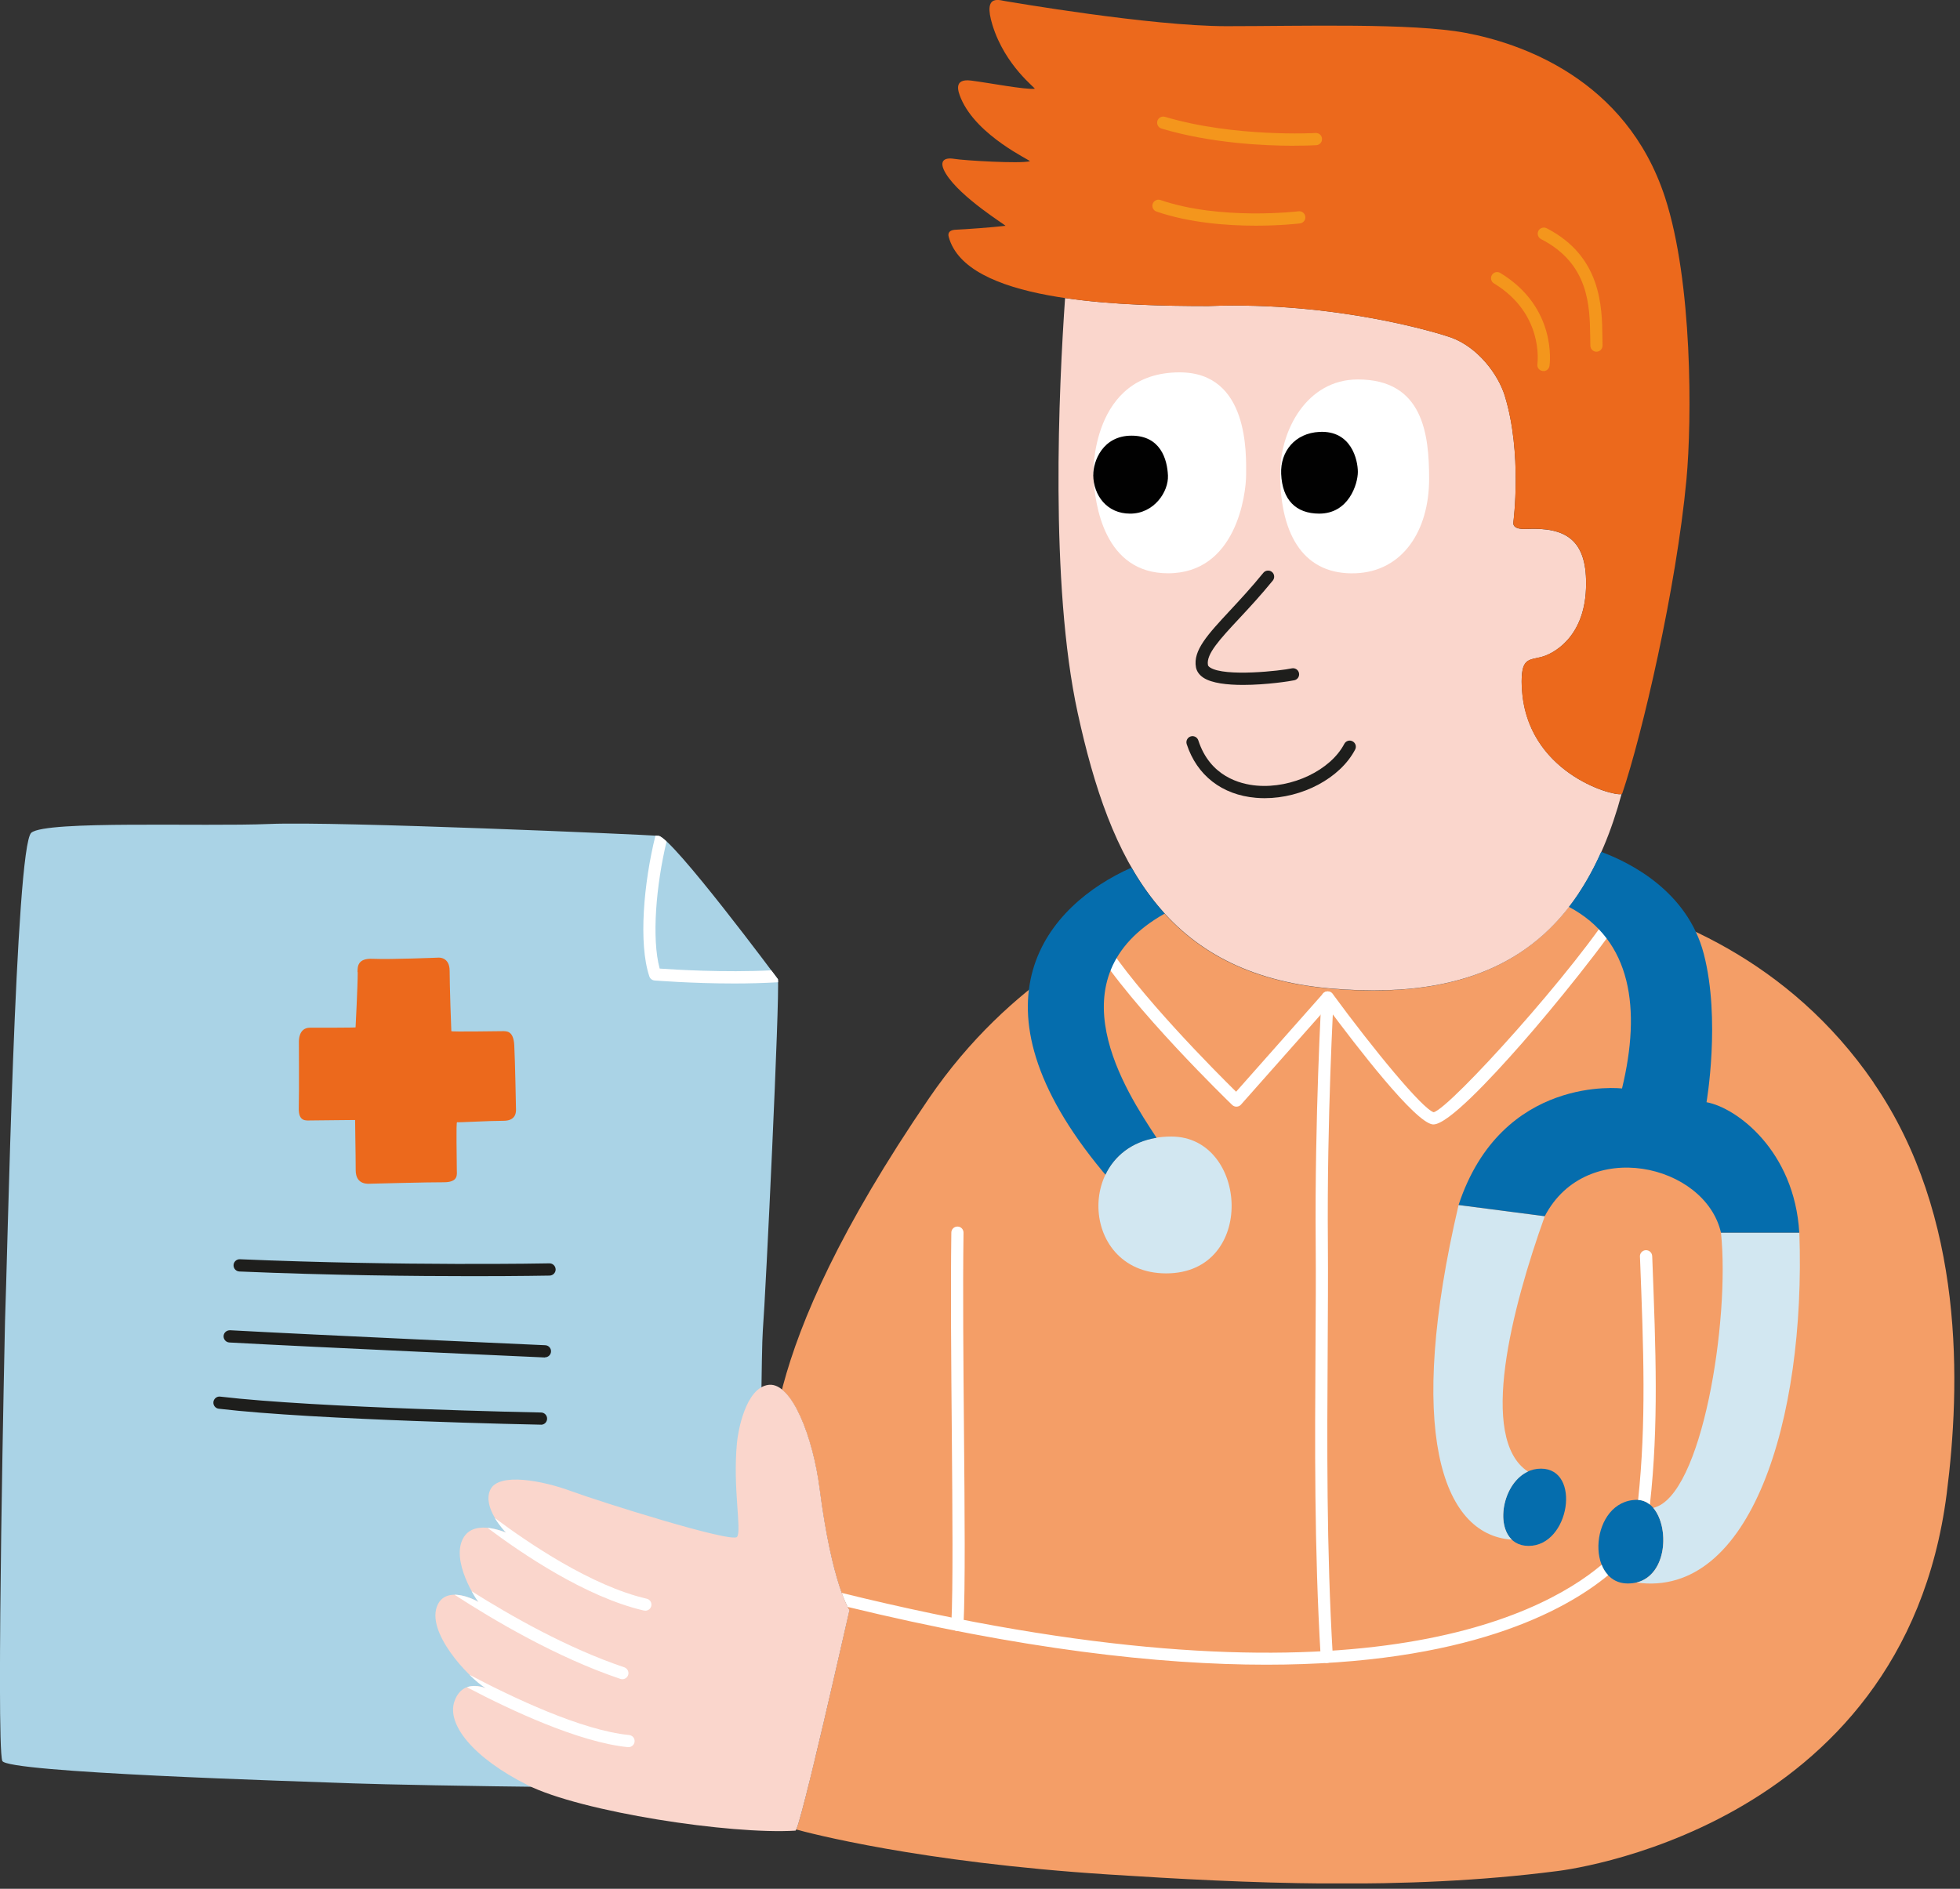 <?xml version="1.0" encoding="UTF-8"?>
<svg id="Ebene_1" data-name="Ebene 1" xmlns="http://www.w3.org/2000/svg" xmlns:xlink="http://www.w3.org/1999/xlink" viewBox="0 0 300.86 290">
  <rect x="0" y="0" width="300.86" height="290" fill="#333333" stroke="none"/>
  <defs>
    <style>
      .cls-1 {
        fill: none;
      }

      .cls-2 {
        fill: #fad6cc;
      }

      .cls-3 {
        fill: #f49e67;
      }

      .cls-4 {
        fill: #010101;
      }

      .cls-5 {
        fill: #d2e7f1;
      }

      .cls-6 {
        fill: #fff;
      }

      .cls-7 {
        fill: #aad3e6;
      }

      .cls-8 {
        fill: #f4961c;
      }

      .cls-9 {
        fill: #1e1e1c;
      }

      .cls-10 {
        fill: #ec691c;
      }

      .cls-11 {
        fill: #056dad;
      }

      .cls-12 {
        clip-path: url(#clippath);
      }
    </style>
    <clipPath id="clippath">
      <rect class="cls-1" width="300" height="289.17"/>
    </clipPath>
  </defs>
  <g class="cls-12">
    <g>
      <path class="cls-7" d="M119.42,150.35s-16.23-21.84-18.34-22.02c-2.11-.18-49.47-2.26-59.72-1.82-10.25.43-34.23-.57-36.55,1.34-2.45,2.02-3.69,66.27-4.04,75,0,0-1.42,64.75-.42,67.51.65,1.79,44.63,3.11,53.84,3.45,9.2.34,55.54,1.06,59.1.41,3.55-.66,3.37-64.32,3.8-69.89.46-5.85,2.62-51.28,2.32-53.97h0Z"/>
      <path class="cls-3" d="M287.59,166.2c-12.96-18.85-31.57-26.25-45.22-29.12-7.77,11.77-20.21,16.27-38.21,14.7-11.69-1.02-19.77-5.23-25.58-11.7-7.13,2.62-23.49,10.27-35.98,28.55-13.68,20.04-19.74,34.11-22.42,44.15-.05.18-.09.38-.14.59,2.68,2.19,4.93,8.83,5.75,15.16,1.92,14.81,4.59,18.68,4.59,18.68-.11.41-6.95,31-8.16,33.68,1.84.51,18.79,5.03,47.94,6.91,21.12,1.36,45.31,2.51,68.77-.51,0,0,53.21-5.78,59.89-57.96,2.11-16.52,2.87-42.6-11.24-63.11h0Z"/>
      <path class="cls-2" d="M233.59,105.43c-.17-4.5,1.01-4.02,3.11-4.59,1.58-.43,6.45-2.8,6.75-10.43.3-7.63-3.16-9.45-9.06-9.2-.18,0-2.3.21-2.08-1.07,0,0,1.39-10.55-1.32-19.37-1.03-3.32-4.14-7.46-8.25-8.95-1.64-.59-17.59-5.58-37.29-4.83-6.63,0-14.77-.17-21.96-1.23-.95,13.57-2.38,43.92,1.94,63.71,4.98,22.86,13.39,40.07,38.76,42.29,24.33,2.12,38.5-6.83,44.72-29.84-1.37.37-14.79-3.35-15.3-16.49h-.02Z"/>
      <path class="cls-6" d="M167.82,72.92s-.46-15.75,13.26-15.75c10.7,0,10.2,12.68,10.2,15.7s-1.52,15.15-11.98,15.15c-9.78,0-11.28-10.48-11.47-15.11h0Z"/>
      <path class="cls-6" d="M196.51,72.64c0-6.57,4.08-14.38,11.92-14.38,10.04,0,10.94,8.46,10.94,15.26,0,8.01-4.1,14.25-11.34,14.5-7.55.26-11.53-5.37-11.53-15.37h0Z"/>
      <path class="cls-4" d="M167.82,72.92c-.02-2.08,1.43-6.03,5.87-6.03s5.48,3.61,5.59,6.12c.11,2.51-2.16,5.88-5.83,5.85-3.51,0-5.61-2.77-5.64-5.95h0Z"/>
      <path class="cls-4" d="M196.66,72.76c-.15-3.44,2.11-6.27,5.9-6.45,4.87-.23,5.87,4.3,5.87,6.15s-1.4,6.4-5.92,6.4c-3.61,0-5.68-2.13-5.85-6.09h0Z"/>
      <path class="cls-10" d="M232.3,80.14s1.39-10.55-1.32-19.37c-1.02-3.32-4.14-7.46-8.25-8.95-1.64-.59-17.58-5.58-37.29-4.83-14.84,0-37.15-.84-39.81-10.61-.04-.16-.32-1.05,1.09-1.11,1.42-.06,5.63-.36,7.62-.6.18-.02-6.91-4.33-9.15-8.01-1.17-1.93-.29-2.53,1.28-2.27,1.57.26,10.06.76,11.61.37.31-.08-8.1-3.8-10.58-9.66-.42-1.01-1.22-3.08,1.56-2.73,2.77.35,8.21,1.41,9.76,1.26.29-.03-4.5-3.42-6.47-9.76-1.57-5.08,1.26-3.74,2.25-3.65.08,0,21.93,3.8,33.66,3.8s28.43-.52,36.68,1.02c8.25,1.54,24.65,6.92,30.64,25.26,4.24,13.01,4.14,34.14,3.29,43.32-1.56,16.74-6.82,39.24-9.86,48.22-.26.76-14.89-2.7-15.42-16.42-.17-4.5,1.01-4.02,3.11-4.59,1.58-.43,6.45-2.8,6.75-10.43.3-7.63-3.16-9.45-9.06-9.2-.17,0-2.3.21-2.08-1.07Z"/>
      <path class="cls-2" d="M130.39,247.19s-2.67-3.87-4.58-18.68c-1.02-7.88-4.25-16.25-7.78-15.89-3.64.37-4.77,7.39-4.9,8.83-.68,7.05.75,13.49.01,14.51-.74,1.02-21.16-5.43-25.45-7.01-4.28-1.59-11.14-2.95-12.43-.22-1.29,2.74,2.26,6.43,2.42,6.55.16.13-4.64-2.14-6.46.69-2.26,3.51,2.09,10,2.31,10.05s-4.79-2.88-6.34.35c-1.96,4.09,4.69,11.18,7.34,12.79.37.22-3.39-1.72-4.75,1.99-1.31,3.59,2.9,8.75,11.17,12.91,8.27,4.15,31.22,7.63,41.15,7.01.71-.04,8.18-33.44,8.3-33.87h0Z"/>
      <path class="cls-10" d="M54.88,149.28c0-.87,0-2.17,2.31-2.07,2.85.12,10.11-.18,10.11-.18,0,0,1.72-.15,1.72,2.03s.23,8.95.26,9.26c.01.12,7.38,0,7.8,0,.66,0,1.74-.11,1.86,2.16.13,2.45.26,9.6.26,9.63,0,.29.24,1.97-1.89,1.97-2.27,0-6.97.28-7.15.22-.17-.06-.04,5.44-.04,7.25,0,.74.32,1.97-2.01,1.97-2.12-.02-10.99.22-11.22.22-.26,0-2.29.29-2.29-2.08s-.11-7.67-.09-7.7c.01-.02-5.17.07-6.88.07-.65,0-1.84.22-1.77-1.94.07-2.31.01-10.15.02-10.2.01-.06-.07-2.1,1.7-2.1s6.98,0,7-.05c0,0,.33-6.32.33-8.48h-.02Z"/>
      <path class="cls-9" d="M72.65,195.94c-8.91,0-21.98-.13-35.9-.72-.52-.02-.92-.46-.9-.98.02-.52.47-.92.97-.9,25.04,1.06,47.3.64,47.51.63h.02c.51,0,.92.41.94.92.01.52-.4.94-.92.96-.1,0-4.58.09-11.73.09Z"/>
      <path class="cls-9" d="M83.65,208.42h-.04c-.35-.01-35.11-1.57-48.4-2.3-.52-.03-.91-.47-.89-.99.03-.52.46-.89.99-.89,13.27.73,48.03,2.29,48.38,2.3.52.02.92.46.89.97-.02.51-.44.89-.94.89h0Z"/>
      <path class="cls-9" d="M83.05,218.74h-.02c-.34,0-34.58-.69-49.45-2.45-.51-.06-.88-.52-.82-1.04.06-.51.54-.89,1.04-.82,14.77,1.75,48.92,2.44,49.26,2.44.52.01.93.44.92.96-.01.51-.42.92-.94.92h0Z"/>
      <path class="cls-6" d="M119.44,150.79c0-.2-.01-.35-.02-.44,0,0-.38-.51-1.03-1.37-7.23.36-14.91-.11-17.13-.27-1.26-4.62-.54-12.86,1.06-19.52-.57-.52-1-.84-1.24-.86-.08,0-.25-.02-.47-.03-1.81,7.28-2.62,16.57-.94,21.6.12.36.44.61.81.64.08,0,5.68.46,12.23.46,2.2,0,4.5-.06,6.73-.19h0Z"/>
      <path class="cls-5" d="M179.8,174.5c11.83,0,13.11,21.01-.79,21.01s-14.1-21.01.79-21.01Z"/>
      <path class="cls-11" d="M236.54,225.49c6.22,0,4.43,11.86-1.9,11.86s-4.43-11.86,1.9-11.86Z"/>
      <path class="cls-11" d="M251.3,230.28c5.22,0,5.96,12.84-1.42,12.84-6.65,0-5.8-12.84,1.42-12.84Z"/>
      <path class="cls-6" d="M203.67,255.33c-.49,0-.91-.38-.94-.88-1-16.71-.89-32.98-.8-47.35.04-5.76.07-11.19.03-16.17-.16-19.52.88-37.64.89-37.83.03-.52.48-.92.99-.88.52.03.91.47.88.99-.01.18-1.05,18.25-.89,37.7.04,4.99,0,10.44-.03,16.2-.09,14.33-.2,30.57.79,47.22.03.52-.36.96-.88.99h-.06.01Z"/>
      <path class="cls-6" d="M146.96,250.41h-.04c-.52-.02-.92-.46-.89-.98.28-5.82.17-17.42.07-29.72-.09-10.58-.19-21.52-.07-30.46,0-.51.42-.93.94-.93h.01c.52,0,.93.43.92.95-.12,8.93-.02,19.85.07,30.42.11,12.32.21,23.95-.07,29.82-.02.5-.44.89-.94.89h0Z"/>
      <path class="cls-9" d="M190.81,105.16c-2.43,0-4.8-.26-6.09-1.11-.79-.52-1.06-1.16-1.14-1.6-.48-2.58,1.8-5.03,5.24-8.73,1.54-1.66,3.29-3.54,5.1-5.77.33-.4.92-.46,1.32-.14.4.32.46.92.14,1.32-1.85,2.27-3.62,4.18-5.19,5.86-2.95,3.17-5.08,5.46-4.77,7.12.02.12.13.24.32.37,2.27,1.49,10.99.49,12.53.14.51-.11,1.01.2,1.12.7.12.51-.2,1.01-.7,1.12-.6.14-4.31.72-7.89.72h0Z"/>
      <path class="cls-9" d="M194.13,122.55c-.45,0-.91-.02-1.36-.06-5.19-.44-9.05-3.44-10.61-8.24-.16-.49.11-1.02.6-1.18.49-.16,1.02.11,1.18.6,1.8,5.54,6.4,6.73,8.98,6.95,5.41.46,11.31-2.36,13.43-6.41.24-.46.81-.64,1.27-.39.46.24.64.81.39,1.27-2.31,4.4-8.12,7.46-13.9,7.46h0Z"/>
      <path class="cls-8" d="M198.67,22.38c-4.49,0-12.74-.36-20.38-2.64-.49-.15-.78-.67-.63-1.17.15-.5.67-.78,1.17-.63,10.67,3.17,22.99,2.49,23.11,2.48.53-.03.96.36.99.88.03.52-.36.96-.88.99-.16.01-1.41.08-3.38.08Z"/>
      <path class="cls-8" d="M192.76,34.65c-4.36,0-10.14-.42-15.24-2.17-.49-.17-.75-.7-.58-1.19.17-.49.71-.75,1.19-.58,9.16,3.15,21.08,1.75,21.2,1.73.51-.06.98.31,1.04.82.06.51-.31.98-.82,1.04-.24.03-2.97.35-6.8.35h0Z"/>
      <path class="cls-8" d="M236.91,56.96s-.09,0-.13,0c-.51-.07-.87-.55-.79-1.06.04-.31.97-7.76-6.67-12.39-.44-.27-.58-.84-.31-1.29.27-.44.84-.58,1.29-.31,8.72,5.3,7.6,13.9,7.55,14.26-.07.47-.47.81-.92.81h-.01Z"/>
      <path class="cls-8" d="M245.06,54c-.51,0-.92-.4-.94-.91-.01-.42-.02-.87-.02-1.34-.07-4.75-.16-11.25-7.55-15.04-.46-.24-.64-.8-.41-1.26.24-.46.8-.64,1.26-.41,8.4,4.3,8.51,12.05,8.57,16.68,0,.46.01.9.02,1.31.02.52-.39.95-.91.97h-.03Z"/>
      <path class="cls-5" d="M234.53,225.93c-7.67-5.05-2.42-25.2,2.59-39.19l-13.23-1.72c-8.03,34.32-2.72,50.64,8.17,51.37-2.52-2.43-1.25-8.73,2.47-10.45h0Z"/>
      <path class="cls-5" d="M276.19,189.27h-12.02c1.4,13.33-2.91,40.56-10.4,42.24,2.52,2.94,2.17,10.31-2.55,11.47,17.47,2.43,25.99-24.86,24.98-53.71h0Z"/>
      <path class="cls-6" d="M98.85,247.27c.07.02.14.03.21.03.42,0,.81-.29.91-.72.12-.51-.2-1.01-.7-1.12-8.51-1.96-18.24-8.6-23.31-12.39.74,1.24,1.63,2.17,1.71,2.23.08.07-1.27-.56-2.82-.71,5.17,3.89,15.07,10.63,24,12.69h0Z"/>
      <path class="cls-6" d="M71.67,259.05c6.73,3.54,17.21,8.45,24.72,9.2h.09c.47,0,.88-.36.93-.84.05-.52-.32-.97-.84-1.02-7.3-.72-17.93-5.78-24.52-9.26.94.92,1.82,1.64,2.47,2.04.24.15-1.36-.67-2.85-.11h0Z"/>
      <path class="cls-6" d="M69.77,244.85c5.92,3.85,15.72,9.65,25.46,12.92.1.03.2.05.3.05.39,0,.76-.25.89-.64.16-.49-.1-1.02-.59-1.19-8.73-2.93-17.52-7.95-23.43-11.68.48.87.91,1.49,1.06,1.66-.36-.22-2.08-1.12-3.69-1.12h0Z"/>
      <path class="cls-6" d="M245.85,240.25c-9.8,8.25-39.58,23.31-116.64,4.32.39,1.06.71,1.75.91,2.15,26.69,6.48,47.74,8.87,64.27,8.87,30.72,0,45.82-8.25,52.46-13.74-.42-.45-.76-.99-1-1.61h0Z"/>
      <path class="cls-6" d="M251.45,230.3c.69.03,1.29.29,1.81.71,1.36-12.18.91-23.6.37-37.75l-.02-.41c-.02-.51-.44-.9-.94-.9h-.04c-.52.02-.92.46-.9.97l.02.41c.54,13.87.97,25.11-.3,36.97h0Z"/>
      <path class="cls-6" d="M248.22,138.52c-6.08,10.02-25.6,31.6-28.15,32.25-1.73-.52-9.21-9.6-15.51-18.18-.17-.23-.43-.37-.71-.38-.28-.02-.56.11-.74.31l-13.37,15.1c-3.04-2.99-15.16-15.14-20.3-23.38-.53.29-1.08.6-1.63.92,0,.01,0,.02.01.03,5.98,9.6,20.7,23.86,21.32,24.46.18.17.44.28.69.26.26-.01.49-.12.66-.31l13.26-14.97c4.45,6,13.48,17.75,16.19,18.01h.09c2.2,0,8.61-6.78,13.65-12.53,4.65-5.3,13.13-15.69,16.4-21.06-.62-.19-1.23-.37-1.84-.55v.02Z"/>
      <path class="cls-11" d="M261.95,169.23s2.2-12.71-.42-22.78c-2.51-9.65-11.37-14.04-15.75-15.66-1.42,3.19-3.06,6-4.95,8.45,9.65,5.12,11.1,15.67,8.15,27.88,0,0-18.45-2.21-25.09,17.89l13.23,1.72c6.38-12.23,24.63-8.02,27.05,2.53h12.02c-.74-12.55-9.6-19.19-14.24-20.03Z"/>
      <path class="cls-11" d="M169.69,180.35c1.34-2.8,3.95-5.03,7.84-5.66-.02-.04-.05-.07-.07-.11-4.54-6.9-16.2-24.46,1.32-34.31-1.93-2.12-3.62-4.49-5.1-7.06-12.94,5.75-25.96,20.69-4.42,46.65.13.16.28.32.42.49h0Z"/>
    </g>
  </g>
</svg>